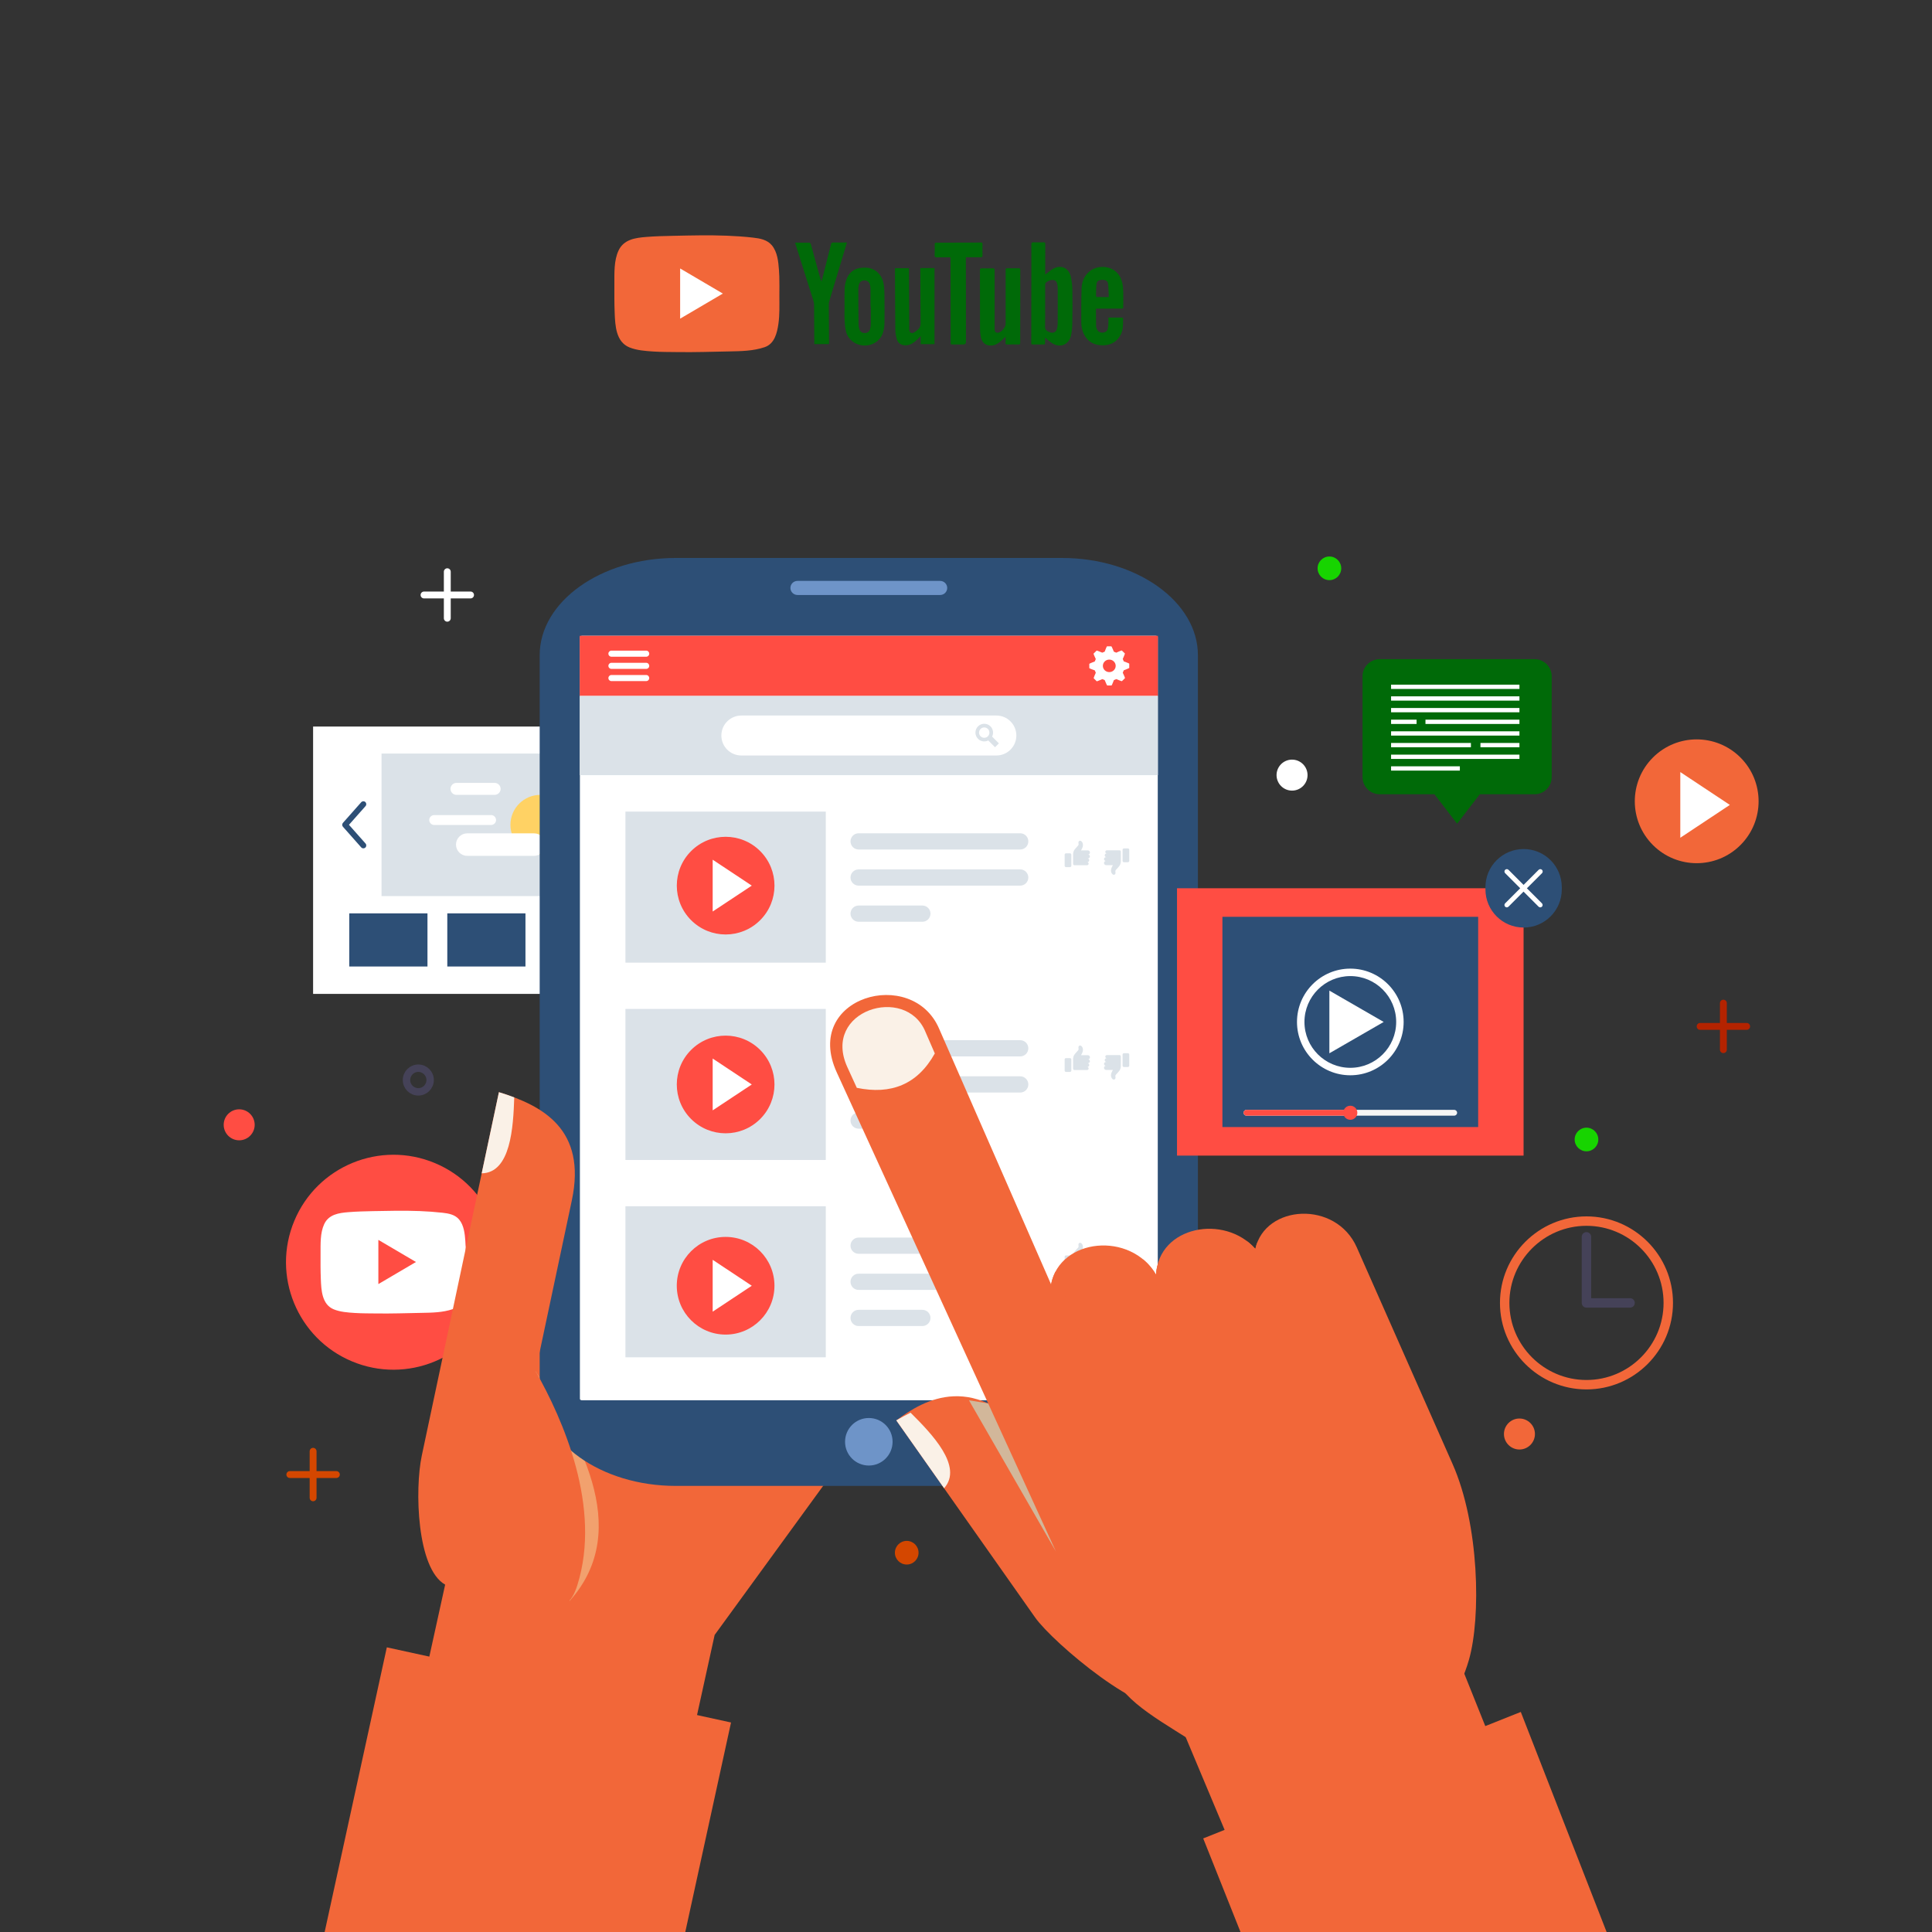 <?xml version="1.0" encoding="UTF-8"?>
<svg id="Layer_2" data-name="Layer 2" xmlns="http://www.w3.org/2000/svg" viewBox="0 0 500 500">
  <rect x="0" y="0" width="500" height="500" fill="#333333" stroke="none"/>
  <defs>
    <style>
      .cls-1, .cls-2 {
        fill: #2d4f76;
      }

      .cls-3, .cls-4 {
        fill: #fff;
      }

      .cls-5 {
        fill: #454258;
      }

      .cls-4, .cls-6, .cls-7, .cls-8, .cls-9, .cls-2, .cls-10 {
        fill-rule: evenodd;
      }

      .cls-11 {
        fill: #f5f5f5;
      }

      .cls-6 {
        fill: #d2b79a;
      }

      .cls-7 {
        fill: #faf1e7;
      }

      .cls-12 {
        fill: #b42300;
      }

      .cls-13 {
        fill: #ffd264;
      }

      .cls-14 {
        stroke: #454258;
        stroke-miterlimit: 10;
        stroke-width: 1.92px;
      }

      .cls-14, .cls-15 {
        fill: none;
      }

      .cls-16, .cls-10 {
        fill: #6e94c8;
      }

      .cls-8 {
        fill: #f2a16e;
      }

      .cls-9, .cls-17 {
        fill: #f26739;
      }

      .cls-18 {
        fill: #17d400;
      }

      .cls-19 {
        fill: #ff4d43;
      }

      .cls-20 {
        fill: #d44700;
      }

      .cls-21 {
        fill: #006a08;
      }

      .cls-22 {
        fill: #dbe2e8;
      }
    </style>
  </defs>
  <g id="OBJECTS">
    <g>
      <rect class="cls-15" width="500" height="500"/>
      <g>
        <g>
          <path class="cls-17" d="M201.67,71.33c-.02-.51-.04-1.01-.08-1.52-.16-2.14-.4-4.59-1.82-6.31-1.21-1.47-3.09-1.8-4.87-2-2.25-.26-4.52-.41-6.78-.5-4.59-.18-9.19-.07-13.78,.03-2.36,.05-4.72,.1-7.07,.29-2.89,.23-5.86,.65-7.2,3.54-1.21,2.59-1.06,5.88-1.07,8.67-.01,2.5-.02,5,.08,7.5,.13,3.24,.32,7.46,3.82,8.88,1.87,.76,4.12,.93,6.12,1.06,2.11,.14,4.23,.12,6.35,.15,4.44,.07,8.88-.09,13.32-.17,3.08-.06,6.25-.1,9.2-1.1,2.55-.87,3.21-3.63,3.56-6.02,.34-2.38,.25-4.79,.25-7.19,0-1.77,.04-3.54-.02-5.31Z"/>
          <path class="cls-3" d="M187.08,75.98c-3.73-2.19-7.38-4.33-11.06-6.5v12.99c3.69-2.17,7.34-4.32,11.06-6.5Z"/>
        </g>
        <g>
          <path class="cls-21" d="M238.2,69.38h3.65v19.69h-3.58v-2.07c-.34,.33-.6,.59-.87,.85-.85,.8-1.75,1.51-3,1.52-1.14,0-2.01-.53-2.32-1.62-.22-.78-.36-1.6-.37-2.41-.05-5.22-.06-10.45-.09-15.67,0-.07,.01-.14,.02-.25h3.58c0,.16,.02,.32,.02,.49,.02,5.02,.04,10.04,.07,15.06,0,.15,0,.29,0,.44,.08,.61,.52,.95,1.08,.71,.45-.19,.84-.55,1.22-.88,.49-.43,.65-.99,.64-1.67-.05-4.51-.05-9.02-.07-13.53,0-.2,0-.4,0-.65Z"/>
          <path class="cls-21" d="M219.18,62.77c-.65,2.18-1.29,4.28-1.92,6.39-.9,2.97-1.79,5.95-2.68,8.92-.07,.22-.09,.46-.09,.69,.01,3.25,.04,6.51,.06,9.76,0,.16,0,.32,0,.52h-3.81c0-.17,0-.32,0-.48-.02-3.27-.02-6.54-.06-9.8,0-.38-.12-.77-.24-1.15-1.5-4.78-3.02-9.57-4.53-14.35-.04-.14-.08-.27-.14-.47,1.3,0,2.53,0,3.77,.02,.11,0,.27,.22,.31,.36,.59,2.12,1.16,4.25,1.74,6.37,.3,1.12,.61,2.24,1,3.36,.19-.74,.39-1.47,.58-2.21,.64-2.5,1.28-5,1.9-7.51,.08-.31,.18-.43,.52-.43,1.18,.02,2.36,0,3.6,0Z"/>
          <path class="cls-21" d="M218.57,79.2c0-1.5-.04-3,.02-4.5,.03-.73,.17-1.48,.4-2.18,.57-1.75,1.74-2.89,3.6-3.17,2.08-.31,3.93,.1,5.22,1.94,.65,.93,.91,2.02,1,3.13,.08,.96,.09,1.92,.09,2.88,.02,2.1,.04,4.2,0,6.3-.01,.74-.11,1.49-.3,2.2-.56,2.16-2.48,3.6-4.75,3.62-2.28,.03-4.32-1.41-4.89-3.57-.26-.97-.33-2.01-.38-3.02-.06-1.21-.01-2.42-.01-3.63h0Zm6.77,.19s-.03,0-.05,0c0-1.53,.01-3.06,0-4.59,0-.4-.06-.82-.17-1.2-.2-.69-.75-1.04-1.45-1.03-.7,.01-1.21,.4-1.39,1.11-.09,.36-.15,.75-.15,1.12,0,3.02,.02,6.04,.06,9.06,0,.43,.07,.88,.19,1.29,.2,.69,.74,1.05,1.45,1.04,.66,0,1.18-.38,1.37-1.08,.11-.4,.15-.83,.16-1.25,.02-1.49,0-2.98,0-4.46Z"/>
          <path class="cls-21" d="M270.51,71.04c.74-.54,1.4-1.16,2.18-1.56,1.95-1,3.91-.11,4.41,2.03,.26,1.13,.41,2.3,.43,3.46,.05,2.9,.04,5.81-.02,8.71-.02,1.07-.1,2.17-.35,3.21-.54,2.3-2.72,3.2-4.76,2-.69-.41-1.28-.98-1.94-1.5,0,.33,0,.7,0,1.07-.01,.77,.08,.69-.67,.69-.77,0-1.55,0-2.32,0-.58,0-.58,0-.58-.57,0-4.62,.01-9.25,.02-13.87,0-3.82,.02-7.65,0-11.47,0-.43,.13-.54,.54-.53,.87,.03,1.75,.02,2.63,0,.36-.01,.44,.12,.44,.45-.02,2.42-.02,4.84-.02,7.27,0,.23,0,.46,0,.62Zm0,8.18s-.02,0-.03,0c0,1.76,.04,3.53-.02,5.29-.02,.7,.28,1.05,.83,1.31,.17,.08,.35,.15,.53,.21,.85,.24,1.49-.09,1.72-.93,.12-.42,.19-.86,.19-1.29,.02-3.11,.03-6.21,.01-9.32,0-.4-.08-.82-.19-1.2-.17-.58-.53-.81-1.14-.84-.59-.02-1.07,.23-1.54,.54-.28,.19-.39,.42-.38,.77,.01,1.82,0,3.64,0,5.47Z"/>
          <path class="cls-21" d="M260.26,87.12c-.47,.44-.87,.84-1.3,1.21-.68,.6-1.45,1.04-2.38,1.09-1.49,.09-2.5-.75-2.77-2.33-.11-.67-.18-1.36-.18-2.04-.01-5.02,0-10.04-.02-15.06,0-.41,.09-.57,.53-.55,.92,.03,1.84,.03,2.76,0,.41-.01,.52,.12,.51,.52-.01,4.86,0,9.72,0,14.57,0,.26,0,.53,0,.79,.04,.62,.39,.89,1,.76,.82-.17,1.85-1.42,1.85-2.25,0-4.61,0-9.22,0-13.83,0-.57,0-.57,.57-.57,.92,0,1.84,0,2.76-.01,.33,0,.47,.07,.46,.43-.01,6.29-.02,12.58-.02,18.86,0,.31-.08,.44-.42,.44-.99-.02-1.98-.02-2.98,0-.31,0-.41-.11-.4-.41,.02-.52,0-1.04,0-1.63Z"/>
          <path class="cls-21" d="M286.88,82.19c1.23,0,2.38,0,3.53,0,.09,0,.25,.14,.25,.21-.02,1.45,.08,2.93-.65,4.28-.91,1.69-2.35,2.58-4.27,2.68-2.46,.12-4.28-.9-5.26-2.94-.45-.95-.65-1.97-.65-3.01,0-2.9-.02-5.81,.08-8.71,.06-1.75,.65-3.33,2.09-4.5,2.44-1.99,7.45-1.54,8.44,2.99,.17,.76,.24,1.56,.26,2.34,.04,1.25,0,2.51,0,3.76,0,.58,0,.58-.57,.58-1.97,0-3.94,0-5.91,.01-.17,0-.35,0-.52,0-.03,.06-.07,.09-.07,.13,0,1.46,.01,2.91,.04,4.37,0,.27,.1,.55,.21,.8,.27,.64,.77,.93,1.5,.9,.65-.03,1.16-.37,1.32-1.01,.13-.53,.13-1.09,.16-1.64,.02-.39,0-.78,0-1.25Zm.07-5.31c-.05-1.15-.05-2.26-.17-3.35-.09-.8-.58-1.11-1.47-1.11-.95,0-1.45,.3-1.54,1.13-.11,1.01-.1,2.03-.12,3.05,0,.09,.15,.26,.24,.27,.99,.02,1.97,.01,3.06,.01Z"/>
          <path class="cls-21" d="M245.98,66.59c-.93,0-1.83,0-2.73,0-.43,0-1,.11-1.25-.12-.22-.2-.09-.79-.09-1.21,0-.67,.02-1.34-.01-2.01-.02-.36,.12-.44,.45-.44,2.99,0,5.98-.02,8.97-.03,.85,0,1.69,.01,2.54-.02,.35-.01,.42,.12,.41,.43-.01,.98-.02,1.96,0,2.93,0,.34-.11,.46-.45,.45-1.04-.01-2.07,0-3.11,0-.23,0-.46,0-.74,0,0,.32,0,.6,0,.87,0,7.02,.01,14.04,.02,21.05q0,.66-.66,.66c-.9,0-1.81,0-2.71,0-.58,0-.59,0-.59-.61,0-3.92-.01-7.85-.02-11.77,0-3.22,0-6.45-.01-9.67,0-.16-.01-.31-.02-.51Z"/>
        </g>
      </g>
      <g>
        <g>
          <circle class="cls-19" cx="101.83" cy="326.68" r="27.81" transform="translate(-238.84 294.54) rotate(-67.3)"/>
          <path class="cls-3" d="M120.5,322.5c-.02-.45-.04-.89-.07-1.33-.14-1.88-.35-4.04-1.6-5.55-1.07-1.29-2.72-1.58-4.28-1.76-1.98-.22-3.98-.36-5.97-.44-4.04-.15-8.08-.06-12.12,.02-2.08,.05-4.15,.09-6.22,.26-2.54,.2-5.16,.57-6.34,3.11-1.06,2.28-.93,5.17-.94,7.63-.01,2.2-.02,4.4,.07,6.6,.11,2.85,.28,6.57,3.36,7.82,1.64,.67,3.63,.82,5.38,.93,1.86,.12,3.73,.11,5.59,.13,3.91,.06,7.81-.08,11.72-.15,2.71-.05,5.5-.08,8.1-.97,2.24-.76,2.83-3.19,3.13-5.3,.3-2.09,.22-4.22,.22-6.33,0-1.56,.04-3.12-.01-4.67Zm-22.58,9.82v-11.44c3.24,1.9,6.45,3.79,9.73,5.72-3.27,1.92-6.48,3.81-9.73,5.72Z"/>
        </g>
        <g>
          <path class="cls-21" d="M397.12,170.59h-40.05c-2.46,0-4.45,1.99-4.45,4.45v26.06c0,2.46,1.99,4.45,4.45,4.45h14.16l5.87,7.62,5.87-7.62h14.16c2.46,0,4.45-1.99,4.45-4.45v-26.06c0-2.46-1.99-4.45-4.45-4.45Z"/>
          <rect class="cls-3" x="360.01" y="177.19" width="33.22" height="1.11"/>
          <rect class="cls-3" x="360.01" y="180.21" width="33.22" height="1.11"/>
          <rect class="cls-3" x="360.01" y="183.23" width="33.22" height="1.11"/>
          <rect class="cls-3" x="360.01" y="186.25" width="6.6" height="1.11"/>
          <rect class="cls-3" x="368.91" y="186.25" width="24.32" height="1.11"/>
          <rect class="cls-3" x="360.01" y="189.26" width="33.22" height="1.11"/>
          <rect class="cls-3" x="360.01" y="192.28" width="20.66" height="1.11"/>
          <rect class="cls-3" x="383.14" y="192.28" width="10.09" height="1.11"/>
          <rect class="cls-3" x="360.01" y="195.3" width="33.22" height="1.11"/>
          <rect class="cls-3" x="360.01" y="198.32" width="17.8" height="1.11"/>
        </g>
        <g>
          <path class="cls-17" d="M410.58,359.58c-12.35,0-22.39-10.05-22.39-22.39s10.05-22.39,22.39-22.39,22.39,10.05,22.39,22.39-10.05,22.39-22.39,22.39Zm0-42.34c-11,0-19.95,8.95-19.95,19.95s8.95,19.95,19.95,19.95,19.95-8.95,19.95-19.95-8.95-19.95-19.95-19.95Z"/>
          <path class="cls-5" d="M421.86,338.41h-11.29c-.68,0-1.22-.55-1.22-1.22v-17.1c0-.67,.55-1.22,1.22-1.22s1.22,.55,1.22,1.22v15.88h10.07c.67,0,1.22,.55,1.22,1.22s-.55,1.22-1.22,1.22Z"/>
        </g>
        <g>
          <path class="cls-20" d="M81.03,388.52c-.24,0-.46-.09-.63-.26-.17-.17-.26-.39-.26-.63v-5.13h-5.13c-.24,0-.46-.09-.63-.26-.17-.17-.26-.39-.26-.63,0-.49,.4-.89,.89-.89h5.13s0-5.13,0-5.13c0-.49,.4-.89,.89-.89s.89,.4,.89,.89v5.13h5.13c.49,0,.89,.4,.89,.89,0,.49-.4,.89-.89,.89h-5.13v5.13c0,.49-.4,.89-.89,.89Z"/>
          <path class="cls-12" d="M446.01,272.54c-.24,0-.46-.09-.63-.26-.17-.17-.26-.39-.26-.63v-5.13h-5.13c-.24,0-.46-.09-.63-.26-.17-.17-.26-.39-.26-.63,0-.49,.4-.89,.89-.89h5.13s0-5.13,0-5.13c0-.49,.4-.89,.89-.89s.89,.4,.89,.89v5.13h5.13c.49,0,.89,.4,.89,.89,0,.49-.4,.89-.89,.89h-5.13v5.13c0,.49-.4,.89-.89,.89Z"/>
          <path class="cls-3" d="M115.76,160.89c-.24,0-.46-.09-.63-.26-.17-.17-.26-.39-.26-.63v-5.13h-5.13c-.24,0-.46-.09-.63-.26-.17-.17-.26-.39-.26-.63,0-.49,.4-.89,.89-.89h5.13s0-5.13,0-5.13c0-.49,.4-.89,.89-.89s.89,.4,.89,.89v5.13h5.13c.49,0,.89,.4,.89,.89,0,.49-.4,.89-.89,.89h-5.13v5.13c0,.49-.4,.89-.89,.89Z"/>
          <path class="cls-19" d="M57.89,291.1c0-2.22,1.8-4.01,4.01-4.01s4.01,1.8,4.01,4.01-1.8,4.01-4.01,4.01-4.01-1.8-4.01-4.01Z"/>
          <path class="cls-14" d="M105.2,279.51c0-1.69,1.37-3.06,3.06-3.06s3.06,1.37,3.06,3.06-1.37,3.06-3.06,3.06-3.06-1.37-3.06-3.06Z"/>
          <path class="cls-18" d="M407.52,294.9c0-1.69,1.37-3.06,3.06-3.06s3.06,1.37,3.06,3.06-1.37,3.06-3.06,3.06-3.06-1.37-3.06-3.06Z"/>
          <path class="cls-20" d="M231.6,401.84c0-1.69,1.37-3.06,3.06-3.06s3.06,1.37,3.06,3.06-1.37,3.06-3.06,3.06-3.06-1.37-3.06-3.06Z"/>
          <path class="cls-18" d="M340.99,147.08c0-1.69,1.37-3.06,3.06-3.06s3.06,1.37,3.06,3.06-1.37,3.06-3.06,3.06-3.06-1.37-3.06-3.06Z"/>
          <path class="cls-3" d="M330.37,200.6c0-2.22,1.8-4.01,4.01-4.01s4.01,1.8,4.01,4.01-1.8,4.01-4.01,4.01-4.01-1.8-4.01-4.01Z"/>
          <path class="cls-17" d="M389.22,371.12c0-2.22,1.8-4.01,4.01-4.01s4.01,1.8,4.01,4.01-1.8,4.01-4.01,4.01-4.01-1.8-4.01-4.01Z"/>
        </g>
        <g>
          <circle class="cls-17" cx="439.1" cy="207.37" r="16.02" transform="translate(-18.02 371.23) rotate(-45)"/>
          <polygon class="cls-3" points="434.86 199.81 434.86 216.81 447.68 208.31 434.86 199.81"/>
        </g>
        <g>
          <rect class="cls-3" x="81.03" y="188.03" width="89.69" height="69.19"/>
          <rect class="cls-1" x="90.39" y="236.38" width="20.24" height="13.75"/>
          <rect class="cls-1" x="115.76" y="236.38" width="20.23" height="13.75"/>
          <rect class="cls-22" x="98.74" y="195.02" width="54.26" height="36.89"/>
          <rect class="cls-1" x="141.13" y="236.38" width="20.24" height="13.75"/>
          <path class="cls-1" d="M94.04,219.55c-.21,0-.41-.09-.56-.25l-4.73-5.34c-.25-.28-.25-.71,0-1l4.73-5.34c.28-.31,.75-.34,1.06-.06,.31,.28,.34,.75,.06,1.06l-4.29,4.84,4.29,4.84c.28,.31,.25,.79-.06,1.06-.14,.13-.32,.19-.5,.19Z"/>
          <path class="cls-1" d="M157.71,219.55c.21,0,.41-.09,.56-.25l4.73-5.34c.25-.28,.25-.71,0-1l-4.73-5.34c-.28-.31-.75-.34-1.06-.06-.31,.28-.34,.75-.06,1.06l4.29,4.84-4.29,4.84c-.28,.31-.25,.79,.06,1.06,.14,.13,.32,.19,.5,.19Z"/>
          <circle class="cls-13" cx="139.85" cy="213.46" r="7.75"/>
          <path class="cls-3" d="M141.13,218.58c0,1.61-1.31,2.91-2.91,2.91h-17.3c-1.61,0-2.91-1.3-2.91-2.91h0c0-1.61,1.31-2.91,2.91-2.91h17.3c1.61,0,2.91,1.31,2.91,2.91h0Z"/>
          <path class="cls-3" d="M128.38,212.22c0,.71-.58,1.28-1.28,1.28h-14.73c-.71,0-1.28-.58-1.28-1.28h0c0-.71,.58-1.28,1.28-1.28h14.73c.71,0,1.28,.58,1.28,1.28h0Z"/>
          <path class="cls-3" d="M129.56,204.16c0,.86-.7,1.55-1.55,1.55h-9.87c-.86,0-1.55-.69-1.55-1.55h0c0-.86,.69-1.55,1.55-1.55h9.87c.86,0,1.55,.7,1.55,1.55h0Z"/>
        </g>
        <g>
          <polygon class="cls-9" points="103.73 462.32 172.99 477.54 184.95 423.12 235.54 353.61 132.59 330.99 103.73 462.32"/>
          <path class="cls-8" d="M138.61,354.85c10.33,16.09,25.7,40.62,8.82,59.46-7.52-5.8-17.28-36.69-8.82-59.46Z"/>
          <g>
            <path class="cls-2" d="M174.87,144.4h99.96c19.36,0,35.19,11.33,35.19,25.17v189.81c0,13.84-15.84,25.17-35.19,25.17h-99.96c-19.36,0-35.2-11.33-35.2-25.17V169.57c0-13.85,15.84-25.17,35.2-25.17Z"/>
            <path class="cls-4" d="M150.61,164.54h148.49c.29,0,.53,.16,.53,.35v197.15c0,.19-.24,.35-.53,.35H150.61c-.29,0-.53-.16-.53-.35V164.89c0-.19,.24-.35,.53-.35Z"/>
            <path class="cls-16" d="M206.38,150.34h36.94c1,0,1.82,.82,1.82,1.82h0c0,1.01-.82,1.82-1.82,1.82h-36.94c-1,0-1.82-.82-1.82-1.82h0c0-1.01,.82-1.82,1.82-1.82Z"/>
            <path class="cls-10" d="M224.85,366.98c3.4,0,6.15,2.75,6.15,6.15s-2.76,6.15-6.15,6.15-6.15-2.75-6.15-6.15,2.75-6.15,6.15-6.15Z"/>
          </g>
          <g>
            <rect class="cls-22" x="161.86" y="210.04" width="51.85" height="39.09"/>
            <path class="cls-22" d="M264.03,219.85h-41.82c-1.16,0-2.1-.94-2.1-2.1h0c0-1.16,.94-2.1,2.1-2.1h41.82c1.16,0,2.1,.94,2.1,2.1h0c0,1.16-.94,2.1-2.1,2.1Z"/>
            <path class="cls-22" d="M264.03,229.2h-41.82c-1.16,0-2.1-.94-2.1-2.1h0c0-1.16,.94-2.1,2.1-2.1h41.82c1.16,0,2.1,.94,2.1,2.1h0c0,1.16-.94,2.1-2.1,2.1Z"/>
            <path class="cls-22" d="M238.71,238.55h-16.5c-1.16,0-2.1-.94-2.1-2.1h0c0-1.16,.94-2.1,2.1-2.1h16.5c1.16,0,2.1,.94,2.1,2.1h0c0,1.16-.94,2.1-2.1,2.1Z"/>
            <path class="cls-22" d="M264.03,273.4h-41.82c-1.16,0-2.1-.94-2.1-2.1h0c0-1.16,.94-2.1,2.1-2.1h41.82c1.16,0,2.1,.94,2.1,2.1h0c0,1.16-.94,2.1-2.1,2.1Z"/>
            <path class="cls-22" d="M264.03,282.75h-41.82c-1.16,0-2.1-.94-2.1-2.1h0c0-1.16,.94-2.1,2.1-2.1h41.82c1.16,0,2.1,.94,2.1,2.1h0c0,1.16-.94,2.1-2.1,2.1Z"/>
            <path class="cls-22" d="M238.71,292.1h-16.5c-1.16,0-2.1-.94-2.1-2.1h0c0-1.16,.94-2.1,2.1-2.1h16.5c1.16,0,2.1,.94,2.1,2.1h0c0,1.16-.94,2.1-2.1,2.1Z"/>
            <path class="cls-22" d="M264.03,324.48h-41.82c-1.16,0-2.1-.94-2.1-2.1h0c0-1.16,.94-2.1,2.1-2.1h41.82c1.16,0,2.1,.94,2.1,2.1h0c0,1.16-.94,2.1-2.1,2.1Z"/>
            <path class="cls-22" d="M264.03,333.83h-41.82c-1.16,0-2.1-.94-2.1-2.1h0c0-1.16,.94-2.1,2.1-2.1h41.82c1.16,0,2.1,.94,2.1,2.1h0c0,1.16-.94,2.1-2.1,2.1Z"/>
            <path class="cls-22" d="M238.71,343.18h-16.5c-1.16,0-2.1-.94-2.1-2.1h0c0-1.16,.94-2.1,2.1-2.1h16.5c1.16,0,2.1,.94,2.1,2.1h0c0,1.16-.94,2.1-2.1,2.1Z"/>
            <rect class="cls-22" x="161.86" y="261.11" width="51.85" height="39.09"/>
            <rect class="cls-22" x="161.86" y="312.18" width="51.85" height="39.09"/>
            <g>
              <circle class="cls-19" cx="187.79" cy="229.2" r="12.64" transform="translate(-107.06 199.92) rotate(-45)"/>
              <polygon class="cls-3" points="184.44 222.49 184.44 235.9 194.56 229.2 184.44 222.49"/>
            </g>
            <g>
              <circle class="cls-19" cx="187.79" cy="280.66" r="12.64" transform="translate(-143.45 214.99) rotate(-45)"/>
              <polygon class="cls-3" points="184.44 273.95 184.44 287.36 194.56 280.66 184.44 273.95"/>
            </g>
            <g>
              <circle class="cls-19" cx="187.79" cy="332.75" r="12.64"/>
              <polygon class="cls-3" points="184.44 326.04 184.44 339.46 194.56 332.75 184.44 326.04"/>
            </g>
            <g>
              <path class="cls-22" d="M275.88,220.84h1.03c.19,0,.35,.16,.35,.35v2.87c0,.19-.16,.35-.35,.35h-1.03c-.19,0-.35-.16-.35-.35v-2.87c0-.19,.16-.35,.35-.35Z"/>
              <path class="cls-22" d="M281.59,221.18h-.06c.3,0,.55-.25,.55-.55s-.25-.55-.55-.55h-1.77c.22-.34,.51-.89,.51-1.34,0-.71-.39-1.1-.64-1.15s-.44,.09-.51,.3c-.07,.21,.06,.62,0,.76-.08,.22-.47,.52-1,1.2-.47,.61-.4,1.32-.4,1.32v2.41c0,.19,.15,.34,.34,.34h3.28c.22,0,.4-.18,.4-.4s-.18-.4-.4-.4h.06c.27,0,.49-.22,.49-.49s-.22-.49-.49-.49h.18c.27,0,.49-.22,.49-.49s-.22-.49-.49-.49Z"/>
            </g>
            <g>
              <path class="cls-22" d="M290.87,219.57h1.03c.19,0,.35,.16,.35,.35v2.87c0,.19-.16,.35-.35,.35h-1.03c-.19,0-.35-.16-.35-.35v-2.87c0-.19,.16-.35,.35-.35Z"/>
              <path class="cls-22" d="M286.2,222.8h.06c-.3,0-.55,.25-.55,.55s.25,.55,.55,.55h1.77c-.22,.34-.51,.89-.51,1.34,0,.71,.39,1.1,.64,1.15,.25,.04,.44-.09,.51-.3,.07-.21-.06-.62,0-.76,.08-.22,.47-.52,1-1.2,.47-.61,.4-1.32,.4-1.32v-2.41c0-.19-.15-.34-.34-.34h-3.28c-.22,0-.4,.18-.4,.4s.18,.4,.4,.4h-.06c-.27,0-.49,.22-.49,.49s.22,.49,.49,.49h-.18c-.27,0-.49,.22-.49,.49s.22,.49,.49,.49Z"/>
            </g>
            <g>
              <path class="cls-22" d="M275.88,273.84h1.03c.19,0,.35,.16,.35,.35v2.87c0,.19-.16,.35-.35,.35h-1.03c-.19,0-.35-.16-.35-.35v-2.87c0-.19,.16-.35,.35-.35Z"/>
              <path class="cls-22" d="M281.59,274.18h-.06c.3,0,.55-.25,.55-.55s-.25-.55-.55-.55h-1.77c.22-.34,.51-.89,.51-1.34,0-.71-.39-1.1-.64-1.15s-.44,.09-.51,.3c-.07,.21,.06,.62,0,.76-.08,.22-.47,.52-1,1.2-.47,.61-.4,1.32-.4,1.32v2.41c0,.19,.15,.34,.34,.34h3.28c.22,0,.4-.18,.4-.4s-.18-.4-.4-.4h.06c.27,0,.49-.22,.49-.49s-.22-.49-.49-.49h.18c.27,0,.49-.22,.49-.49s-.22-.49-.49-.49Z"/>
            </g>
            <g>
              <path class="cls-22" d="M290.87,272.57h1.03c.19,0,.35,.16,.35,.35v2.87c0,.19-.16,.35-.35,.35h-1.03c-.19,0-.35-.16-.35-.35v-2.87c0-.19,.16-.35,.35-.35Z"/>
              <path class="cls-22" d="M286.2,275.8h.06c-.3,0-.55,.25-.55,.55s.25,.55,.55,.55h1.77c-.22,.34-.51,.89-.51,1.34,0,.71,.39,1.1,.64,1.15,.25,.04,.44-.09,.51-.3,.07-.21-.06-.62,0-.76,.08-.22,.47-.52,1-1.2,.47-.61,.4-1.32,.4-1.32v-2.41c0-.19-.15-.34-.34-.34h-3.28c-.22,0-.4,.18-.4,.4s.18,.4,.4,.4h-.06c-.27,0-.49,.22-.49,.49s.22,.49,.49,.49h-.18c-.27,0-.49,.22-.49,.49s.22,.49,.49,.49Z"/>
            </g>
            <g>
              <path class="cls-22" d="M275.88,324.9h1.03c.19,0,.35,.16,.35,.35v2.87c0,.19-.16,.35-.35,.35h-1.03c-.19,0-.35-.16-.35-.35v-2.87c0-.19,.16-.35,.35-.35Z"/>
              <path class="cls-22" d="M281.59,325.23h-.06c.3,0,.55-.25,.55-.55s-.25-.55-.55-.55h-1.77c.22-.34,.51-.89,.51-1.34,0-.71-.39-1.1-.64-1.15s-.44,.09-.51,.3c-.07,.21,.06,.62,0,.76-.08,.22-.47,.52-1,1.2-.47,.61-.4,1.32-.4,1.32v2.41c0,.19,.15,.34,.34,.34h3.28c.22,0,.4-.18,.4-.4s-.18-.4-.4-.4h.06c.27,0,.49-.22,.49-.49s-.22-.49-.49-.49h.18c.27,0,.49-.22,.49-.49s-.22-.49-.49-.49Z"/>
            </g>
            <g>
              <path class="cls-22" d="M290.87,323.63h1.03c.19,0,.35,.16,.35,.35v2.87c0,.19-.16,.35-.35,.35h-1.03c-.19,0-.35-.16-.35-.35v-2.87c0-.19,.16-.35,.35-.35Z"/>
              <path class="cls-22" d="M286.2,326.85h.06c-.3,0-.55,.25-.55,.55s.25,.55,.55,.55h1.77c-.22,.34-.51,.89-.51,1.34,0,.71,.39,1.1,.64,1.15,.25,.04,.44-.09,.51-.3,.07-.21-.06-.62,0-.76,.08-.22,.47-.52,1-1.2,.47-.61,.4-1.32,.4-1.32v-2.41c0-.19-.15-.34-.34-.34h-3.28c-.22,0-.4,.18-.4,.4s.18,.4,.4,.4h-.06c-.27,0-.49,.22-.49,.49s.22,.49,.49,.49h-.18c-.27,0-.49,.22-.49,.49s.22,.49,.49,.49Z"/>
            </g>
            <rect class="cls-19" x="150.03" y="164.54" width="149.64" height="15.57"/>
            <rect class="cls-22" x="150.03" y="180.11" width="149.64" height="20.5"/>
            <g>
              <path class="cls-3" d="M168.02,169.17c0,.44-.35,.79-.79,.79h-8.99c-.44,0-.79-.35-.79-.79h0c0-.44,.35-.79,.79-.79h8.99c.44,0,.79,.35,.79,.79h0Z"/>
              <path class="cls-3" d="M168.02,172.32c0,.44-.35,.79-.79,.79h-8.99c-.44,0-.79-.35-.79-.79h0c0-.44,.35-.79,.79-.79h8.99c.44,0,.79,.35,.79,.79h0Z"/>
              <path class="cls-3" d="M168.02,175.48c0,.44-.35,.79-.79,.79h-8.99c-.44,0-.79-.35-.79-.79h0c0-.44,.35-.79,.79-.79h8.99c.44,0,.79,.35,.79,.79h0Z"/>
            </g>
            <path class="cls-3" d="M290.83,171.16l-.26-.62s.61-1.37,.55-1.42l-.8-.78c-.06-.05-1.43,.57-1.43,.57l-.63-.26s-.56-1.39-.64-1.39h-1.13c-.08,0-.6,1.39-.6,1.39l-.63,.26s-1.4-.59-1.45-.54l-.8,.79c-.06,.05,.58,1.4,.58,1.4l-.26,.62s-1.42,.55-1.42,.62v1.11c0,.08,1.42,.58,1.42,.58l.26,.62s-.61,1.37-.55,1.42l.8,.79c.05,.05,1.43-.57,1.43-.57l.63,.26s.56,1.39,.64,1.39h1.13c.08,0,.6-1.39,.6-1.39l.63-.26s1.4,.6,1.45,.54l.8-.79c.06-.05-.58-1.4-.58-1.4l.26-.62s1.42-.55,1.42-.62v-1.11c0-.08-1.42-.58-1.42-.58Zm-2.09,1.16c0,.89-.74,1.62-1.66,1.62s-1.66-.73-1.66-1.62,.74-1.62,1.66-1.62c.91,0,1.66,.73,1.66,1.62Z"/>
          </g>
          <polygon class="cls-9" points="100.11 426.33 189.19 445.78 177.35 500 84.02 500 100.11 426.33"/>
          <path class="cls-9" d="M115.2,410.1l11.27,6.35,2.76-17.4,18.76-88.39c3.9-18.38-7.54-24.54-18.87-28l-19.96,94.04c-1.86,8.76-1.3,29.27,6.04,33.4Z"/>
          <g>
            <g>
              <path class="cls-9" d="M296.86,425.76l31.16,74.24h65.99c2.91-2.59,5.76-5.25,8.54-7.97l-32.16-80.26-73.53,13.98Z"/>
              <polygon class="cls-9" points="393.58 443.05 415.79 500 321.04 500 311.39 475.78 393.58 443.05"/>
            </g>
            <g>
              <path class="cls-9" d="M231.96,367.6l35.92,50.99c4.62,6.56,28.67,26.87,35.59,22.79,6.91-4.08-2.84-26.53-7.64-32.98l-27.53-34.52c-15.78-19.79-29.36-11.51-36.34-6.28Z"/>
              <path class="cls-9" d="M243.06,266.27l28.95,66.11c2.31-11.97,20.56-13.8,27.17-2.51,.68-12.59,17.72-15.73,25.7-6.66,2.54-11.5,20.85-12.62,26.26-.38l24.78,56.04c6.96,15.73,7.39,39.74,4.23,50.73-9.38,32.59-52.45,33.62-67.62,23.61-11.82-7.81-21.12-12.07-24.96-20.44l-71-155.2c-9-19.61,19.54-27.62,26.49-11.3Z"/>
              <path class="cls-9" d="M334.39,342.47s-4.69-11.21-8.91-21.15c-.25,.6-.45,1.23-.6,1.9-.7-.8-1.47-1.5-2.3-2.11,5.26,9.68,11.8,21.36,11.8,21.36h0Zm-62.3-10.42c.24-1.06,.6-2.03,1.06-2.93,4.68,11.15,12.26,30.4,12.26,30.4,0,0-9.66-18.94-13.4-27.14,.06,.13,.08-.02,.07-.34h0Zm23.58-6.25c1.36,1.09,2.56,2.45,3.51,4.08,.04-.84,.16-1.63,.35-2.38,4.76,10.96,10.6,24.56,10.6,24.56,0,0-9.09-16.11-14.46-26.26Z"/>
            </g>
          </g>
          <path class="cls-7" d="M133.09,284c-1.31-.5-2.64-.94-3.97-1.35l-4.46,21.01c7.54-.13,8.17-11.96,8.43-19.67Z"/>
          <path class="cls-7" d="M239.46,266.95l2.47,5.68c-4.49,8.06-11.35,10.73-20.19,8.9l-2.46-5.38c-6.66-14.66,15.07-21.4,20.19-9.19Z"/>
          <path class="cls-9" d="M138.61,354.85c7.09,12.48,17.16,35.27,10.8,55.41-6.36,20.14-24.38-24.91-10.8-55.41Z"/>
          <path class="cls-7" d="M235.64,365.6c-1.25,.62-2.48,1.3-3.68,1.99l12.37,17.56c5.03-5.62-3.21-14.12-8.69-19.56Z"/>
          <polygon class="cls-6" points="255.74 363.21 273.27 401.52 250.77 362.4 255.74 363.21"/>
        </g>
        <path class="cls-3" d="M263.03,190.35c0,2.86-2.32,5.17-5.17,5.17h-66c-2.86,0-5.17-2.32-5.17-5.17h0c0-2.86,2.32-5.17,5.17-5.17h66c2.86,0,5.17,2.32,5.17,5.17h0Z"/>
        <path class="cls-22" d="M256.34,187.98c-.89-.89-2.34-.89-3.23,0-.89,.89-.89,2.34,0,3.23,.72,.72,1.79,.86,2.65,.42l1.75,1.75,1-1-1.75-1.75c.43-.86,.29-1.93-.42-2.65Zm-.67,2.57c-.52,.52-1.37,.52-1.9,0-.52-.52-.52-1.37,0-1.9,.52-.52,1.37-.52,1.9,0,.52,.52,.52,1.37,0,1.9Z"/>
        <g>
          <rect class="cls-19" x="304.61" y="229.88" width="89.69" height="69.19"/>
          <rect class="cls-1" x="316.36" y="237.27" width="66.19" height="54.41"/>
          <g>
            <polygon class="cls-3" points="344.04 256.37 358.1 264.48 344.04 272.59 344.04 256.37"/>
            <path class="cls-3" d="M349.46,278.28c-7.61,0-13.8-6.19-13.8-13.8s6.19-13.8,13.8-13.8,13.8,6.19,13.8,13.8-6.19,13.8-13.8,13.8Zm0-25.67c-6.54,0-11.87,5.32-11.87,11.87s5.32,11.87,11.87,11.87,11.87-5.32,11.87-11.87-5.32-11.87-11.87-11.87Z"/>
          </g>
          <path class="cls-11" d="M377.1,287.98c0,.42-.34,.75-.75,.75h-53.77c-.41,0-.75-.34-.75-.75h0c0-.42,.34-.75,.75-.75h53.77c.42,0,.75,.34,.75,.75h0Z"/>
          <path class="cls-19" d="M350.1,287.98c0,.42-.34,.75-.75,.75h-26.77c-.41,0-.75-.34-.75-.75h0c0-.42,.34-.75,.75-.75h26.77c.42,0,.75,.34,.75,.75h0Z"/>
          <circle class="cls-19" cx="349.46" cy="287.98" r="1.82"/>
        </g>
        <g>
          <path class="cls-1" d="M394.31,240.05h0c-5.46,0-9.88-4.42-9.88-9.88v-.56c0-5.46,4.42-9.88,9.88-9.88h0c5.46,0,9.88,4.42,9.88,9.88v.56c0,5.46-4.42,9.88-9.88,9.88Z"/>
          <path class="cls-3" d="M395.17,229.88l3.9-3.9c.24-.24,.24-.63,0-.87-.24-.24-.63-.24-.87,0l-3.9,3.9-3.9-3.9c-.24-.24-.63-.24-.87,0-.24,.24-.24,.63,0,.87l3.9,3.9-3.9,3.9c-.24,.24-.24,.63,0,.87,.12,.12,.28,.18,.43,.18s.31-.06,.43-.18l3.9-3.9,3.9,3.9c.12,.12,.28,.18,.43,.18s.31-.06,.43-.18c.24-.24,.24-.63,0-.87l-3.9-3.9Z"/>
        </g>
      </g>
    </g>
  </g>
</svg>